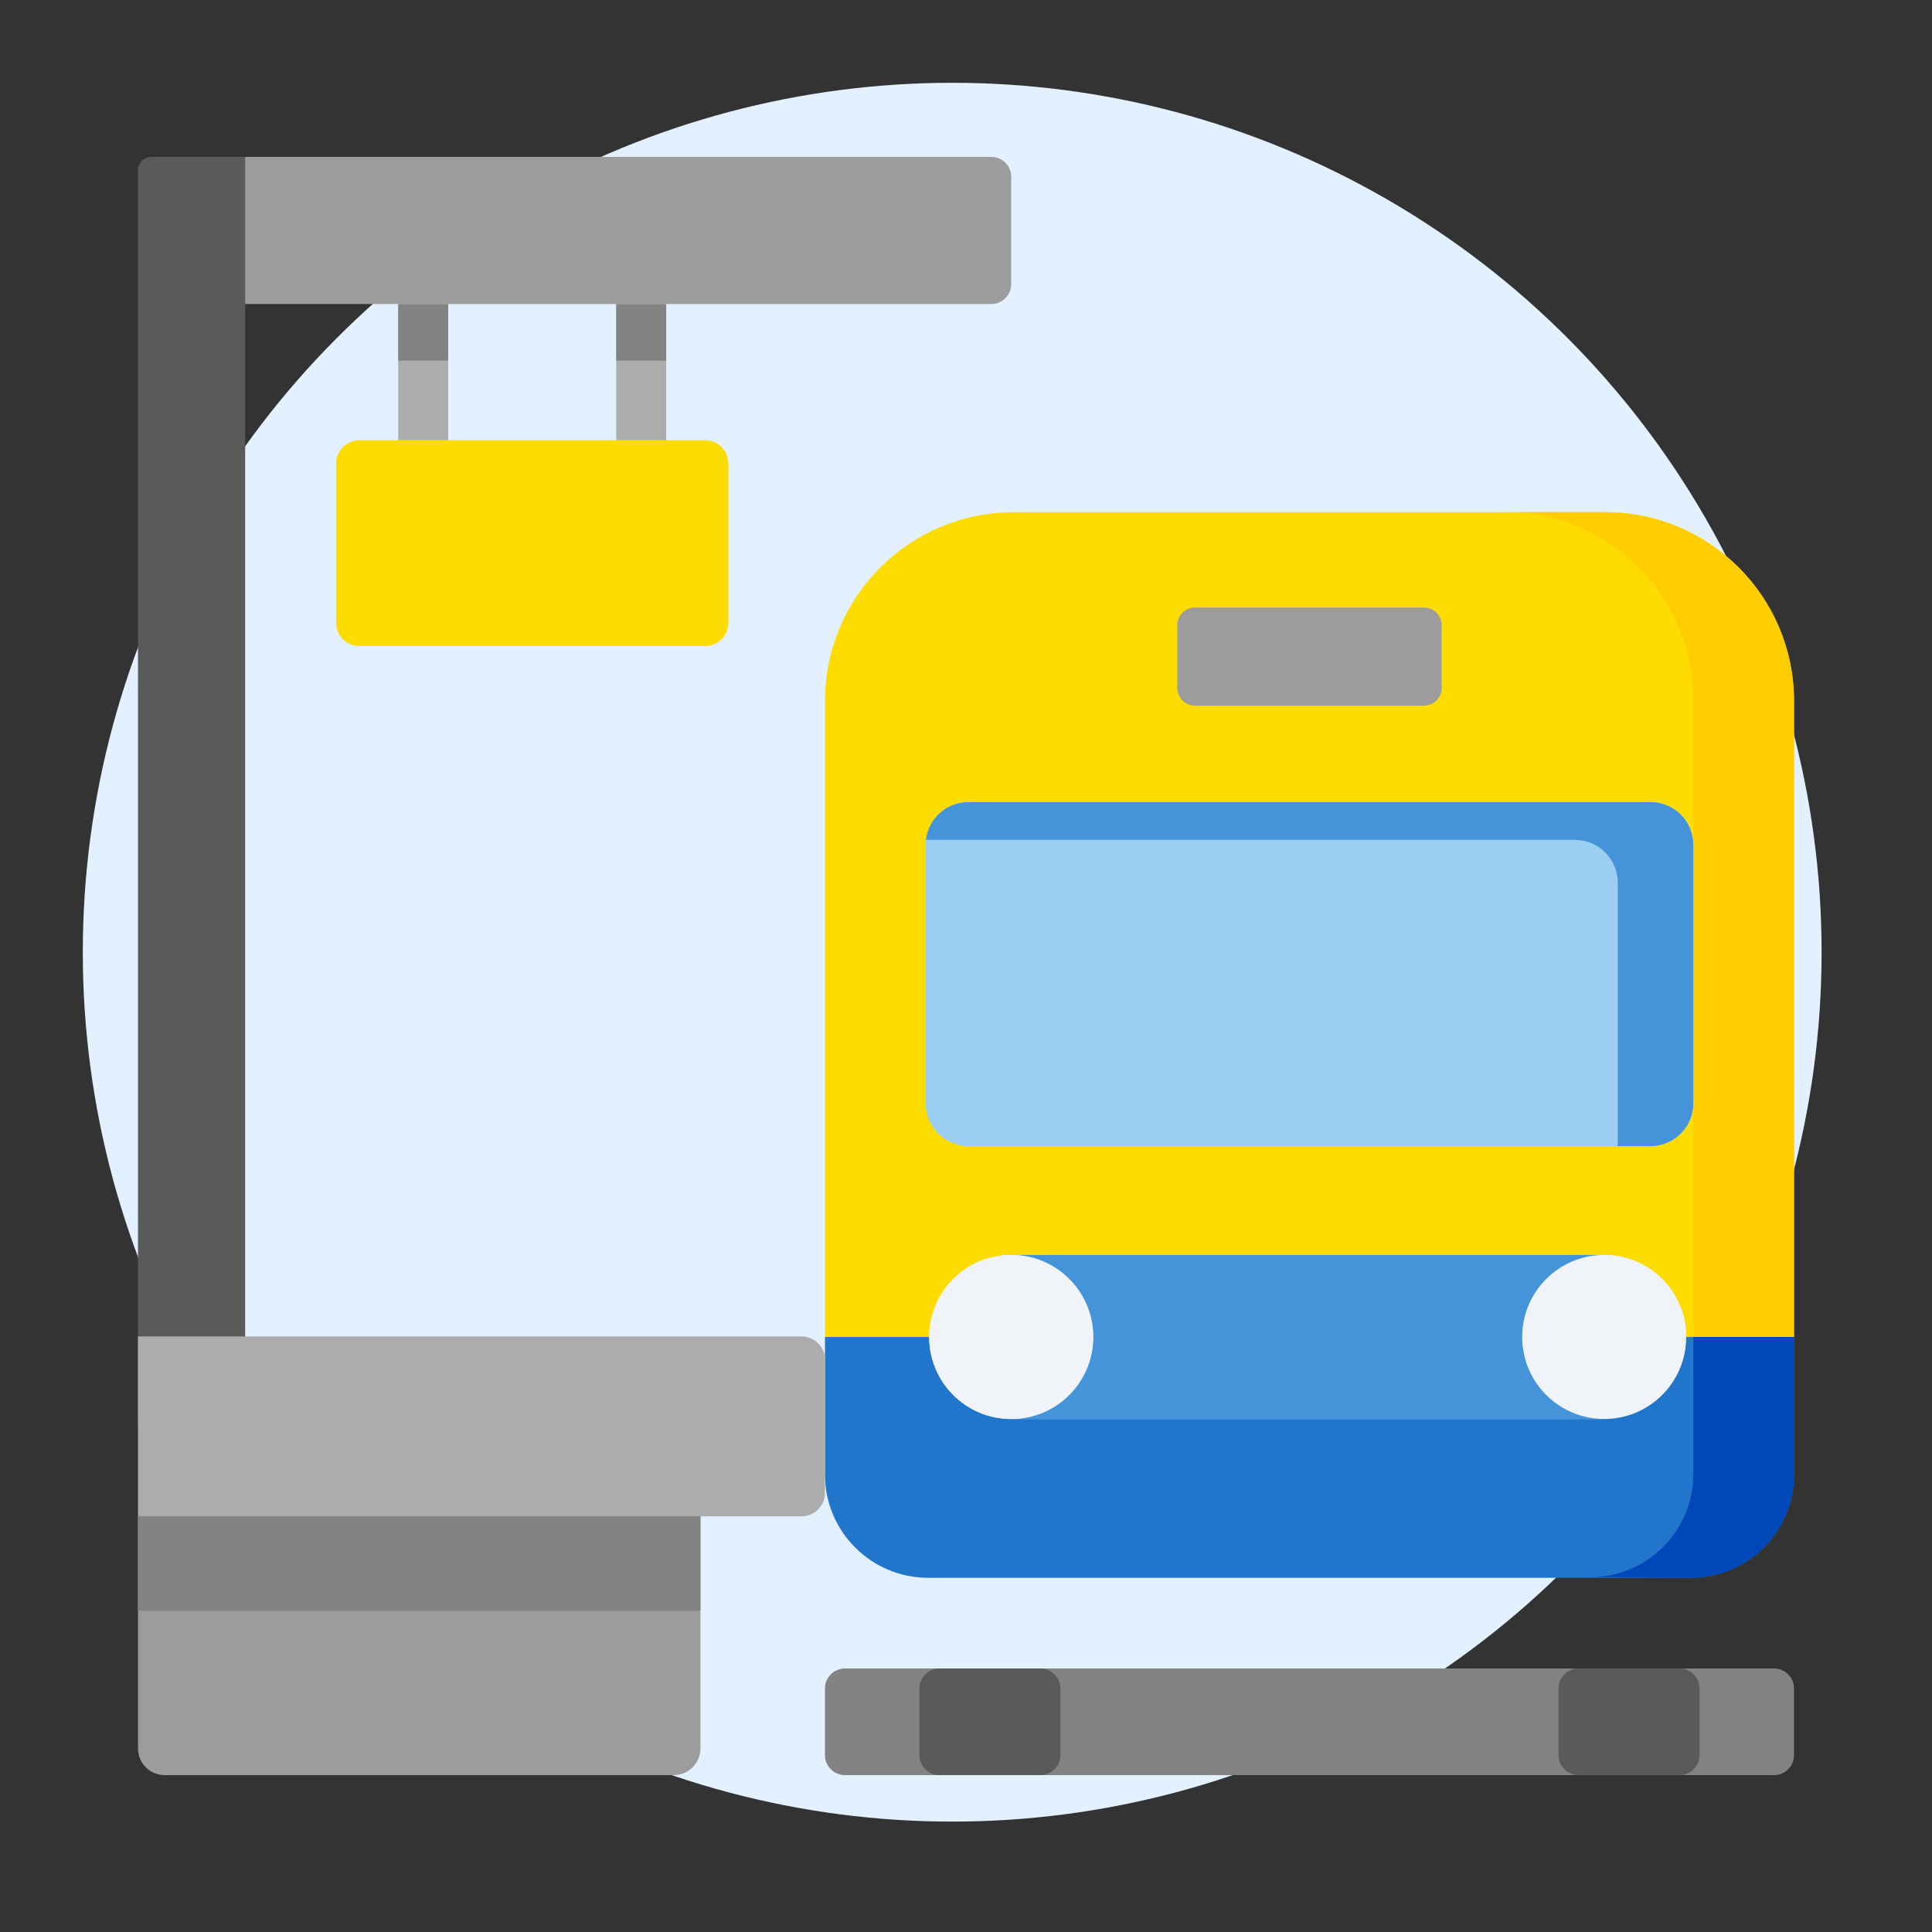 <svg width="70" height="70" viewBox="0 0 70 70" fill="none" xmlns="http://www.w3.org/2000/svg">
<rect x="0" y="0" width="70" height="70" fill="#333333" stroke="none"/>
<circle cx="34.5" cy="34.5" r="31.5" fill="#E3F0FF"/>
<g clip-path="url(#clip0)">
<path d="M35.913 11.016H6.941V5.684H35.914C36.314 5.684 36.638 6.009 36.638 6.409V10.292C36.638 10.692 36.313 11.016 35.913 11.016Z" fill="#9C9C9C"/>
<path d="M58.16 18.559H36.729C32.952 18.559 29.89 21.621 29.89 25.399V48.441H33.667C33.667 46.8 34.997 45.469 36.638 45.469H36.639H58.122H58.123C59.764 45.469 61.094 46.8 61.094 48.441H65V25.399C65 21.621 61.938 18.559 58.16 18.559Z" fill="#FFDC00"/>
<path d="M42.657 24.93V22.65C42.657 22.297 42.943 22.012 43.295 22.012H51.594C51.947 22.012 52.233 22.298 52.233 22.65V24.93C52.233 25.283 51.947 25.568 51.594 25.568H43.295C42.943 25.568 42.657 25.282 42.657 24.93Z" fill="#9C9C9C"/>
<path d="M33.537 39.975V30.612C33.537 29.756 34.231 29.062 35.087 29.062H59.802C60.658 29.062 61.352 29.756 61.352 30.612V39.975C61.352 40.831 60.658 41.526 59.802 41.526H35.087C34.231 41.525 33.537 40.831 33.537 39.975Z" fill="#9BCFF2"/>
<path d="M58.122 51.413C59.763 51.413 61.093 50.082 61.093 48.441C61.093 46.8 59.763 45.469 58.122 45.469C56.481 45.469 55.15 46.8 55.15 48.441C55.15 50.082 56.481 51.413 58.122 51.413Z" fill="#F0F4F9"/>
<path d="M55.151 48.441C55.151 46.8 56.482 45.469 58.123 45.469H36.639C38.28 45.469 39.61 46.8 39.61 48.441C39.61 50.082 38.28 51.412 36.639 51.412H58.123C56.482 51.413 55.151 50.082 55.151 48.441Z" fill="#4594D9"/>
<path d="M61.094 48.441C61.094 50.082 59.764 51.413 58.123 51.413C58.123 51.413 58.122 51.413 58.122 51.413C57.829 51.413 36.349 51.413 36.638 51.413C34.997 51.413 33.667 50.082 33.667 48.441H29.89V53.425C29.89 55.491 31.565 57.167 33.632 57.167H61.258C63.325 57.167 65 55.491 65 53.425C65 52.819 65 48.925 65 48.441H61.094Z" fill="#2176CC"/>
<path d="M8.883 5.684V51.68H5V6.167C5 5.901 5.216 5.684 5.483 5.684H8.883Z" fill="#5A5A5A"/>
<path d="M25.545 23.41H13.022C12.555 23.41 12.177 23.032 12.177 22.565V16.796C12.177 16.329 12.555 15.95 13.022 15.95H25.545C26.012 15.95 26.39 16.329 26.39 16.796V22.565C26.39 23.032 26.012 23.41 25.545 23.41Z" fill="#FFDC00"/>
<path d="M36.638 51.413C38.279 51.413 39.609 50.082 39.609 48.441C39.609 46.8 38.279 45.469 36.638 45.469C34.996 45.469 33.666 46.8 33.666 48.441C33.666 50.082 34.996 51.413 36.638 51.413Z" fill="#F0F4F9"/>
<path d="M64.276 60.452C62.854 60.452 31.75 60.452 30.614 60.452C30.214 60.452 29.89 60.777 29.89 61.177V63.591C29.89 63.991 30.214 64.316 30.614 64.316H64.276C64.676 64.316 65 63.991 65 63.591V61.177C65 60.777 64.676 60.452 64.276 60.452Z" fill="#838383"/>
<path d="M38.422 61.177V63.591C38.422 63.991 38.098 64.316 37.698 64.316H34.036C33.636 64.316 33.312 63.991 33.312 63.591V61.177C33.312 60.777 33.636 60.452 34.036 60.452H37.698C38.098 60.452 38.422 60.777 38.422 61.177Z" fill="#5A5A5A"/>
<path d="M61.578 61.177V63.591C61.578 63.991 61.253 64.316 60.853 64.316H57.191C56.791 64.316 56.467 63.991 56.467 63.591V61.177C56.467 60.777 56.791 60.452 57.191 60.452H60.853C61.253 60.452 61.578 60.777 61.578 61.177Z" fill="#5A5A5A"/>
<path d="M29.044 54.94H5V48.421H29.044C29.511 48.421 29.889 48.799 29.889 49.266V54.095C29.889 54.562 29.511 54.94 29.044 54.94Z" fill="#ACACAC"/>
<path d="M5 54.94V63.35C5 63.883 5.432 64.316 5.966 64.316H24.412C24.945 64.316 25.378 63.883 25.378 63.35V54.94H5Z" fill="#9C9C9C"/>
<path d="M5 54.94H25.378V58.362H5V54.94Z" fill="#838383"/>
<path d="M58.16 18.559H55.012C58.556 18.815 61.352 21.769 61.352 25.378V48.421H61.093C61.093 48.428 61.093 48.434 61.093 48.441H65V25.399C65 21.621 61.938 18.559 58.16 18.559Z" fill="#FFCD00"/>
<path d="M61.257 57.167C63.324 57.167 65 55.491 65 53.424C65 52.819 65 48.925 65 48.441H61.352V53.404C61.352 55.471 59.676 57.147 57.609 57.147L61.257 57.167Z" fill="#0047BA"/>
<path d="M59.802 29.062H35.088C34.293 29.062 33.639 29.66 33.549 30.431H57.064C57.92 30.431 58.614 31.125 58.614 31.981V41.344C58.614 41.406 58.61 41.466 58.603 41.526H59.802C60.658 41.526 61.352 40.831 61.352 39.975V30.612C61.352 29.756 60.658 29.062 59.802 29.062Z" fill="#4594D9"/>
<path d="M22.327 11.016H24.138V15.95H22.327V11.016Z" fill="#ACACAC"/>
<path d="M14.428 11.016H16.239V15.95H14.428V11.016Z" fill="#ACACAC"/>
<path d="M14.428 11.016H16.239V13.07H14.428V11.016Z" fill="#838383"/>
<path d="M22.327 11.016H24.138V13.07H22.327V11.016Z" fill="#838383"/>
</g>
<defs>
<clipPath id="clip0">
<rect width="60" height="60" fill="white" transform="translate(5 5)"/>
</clipPath>
</defs>
</svg>
